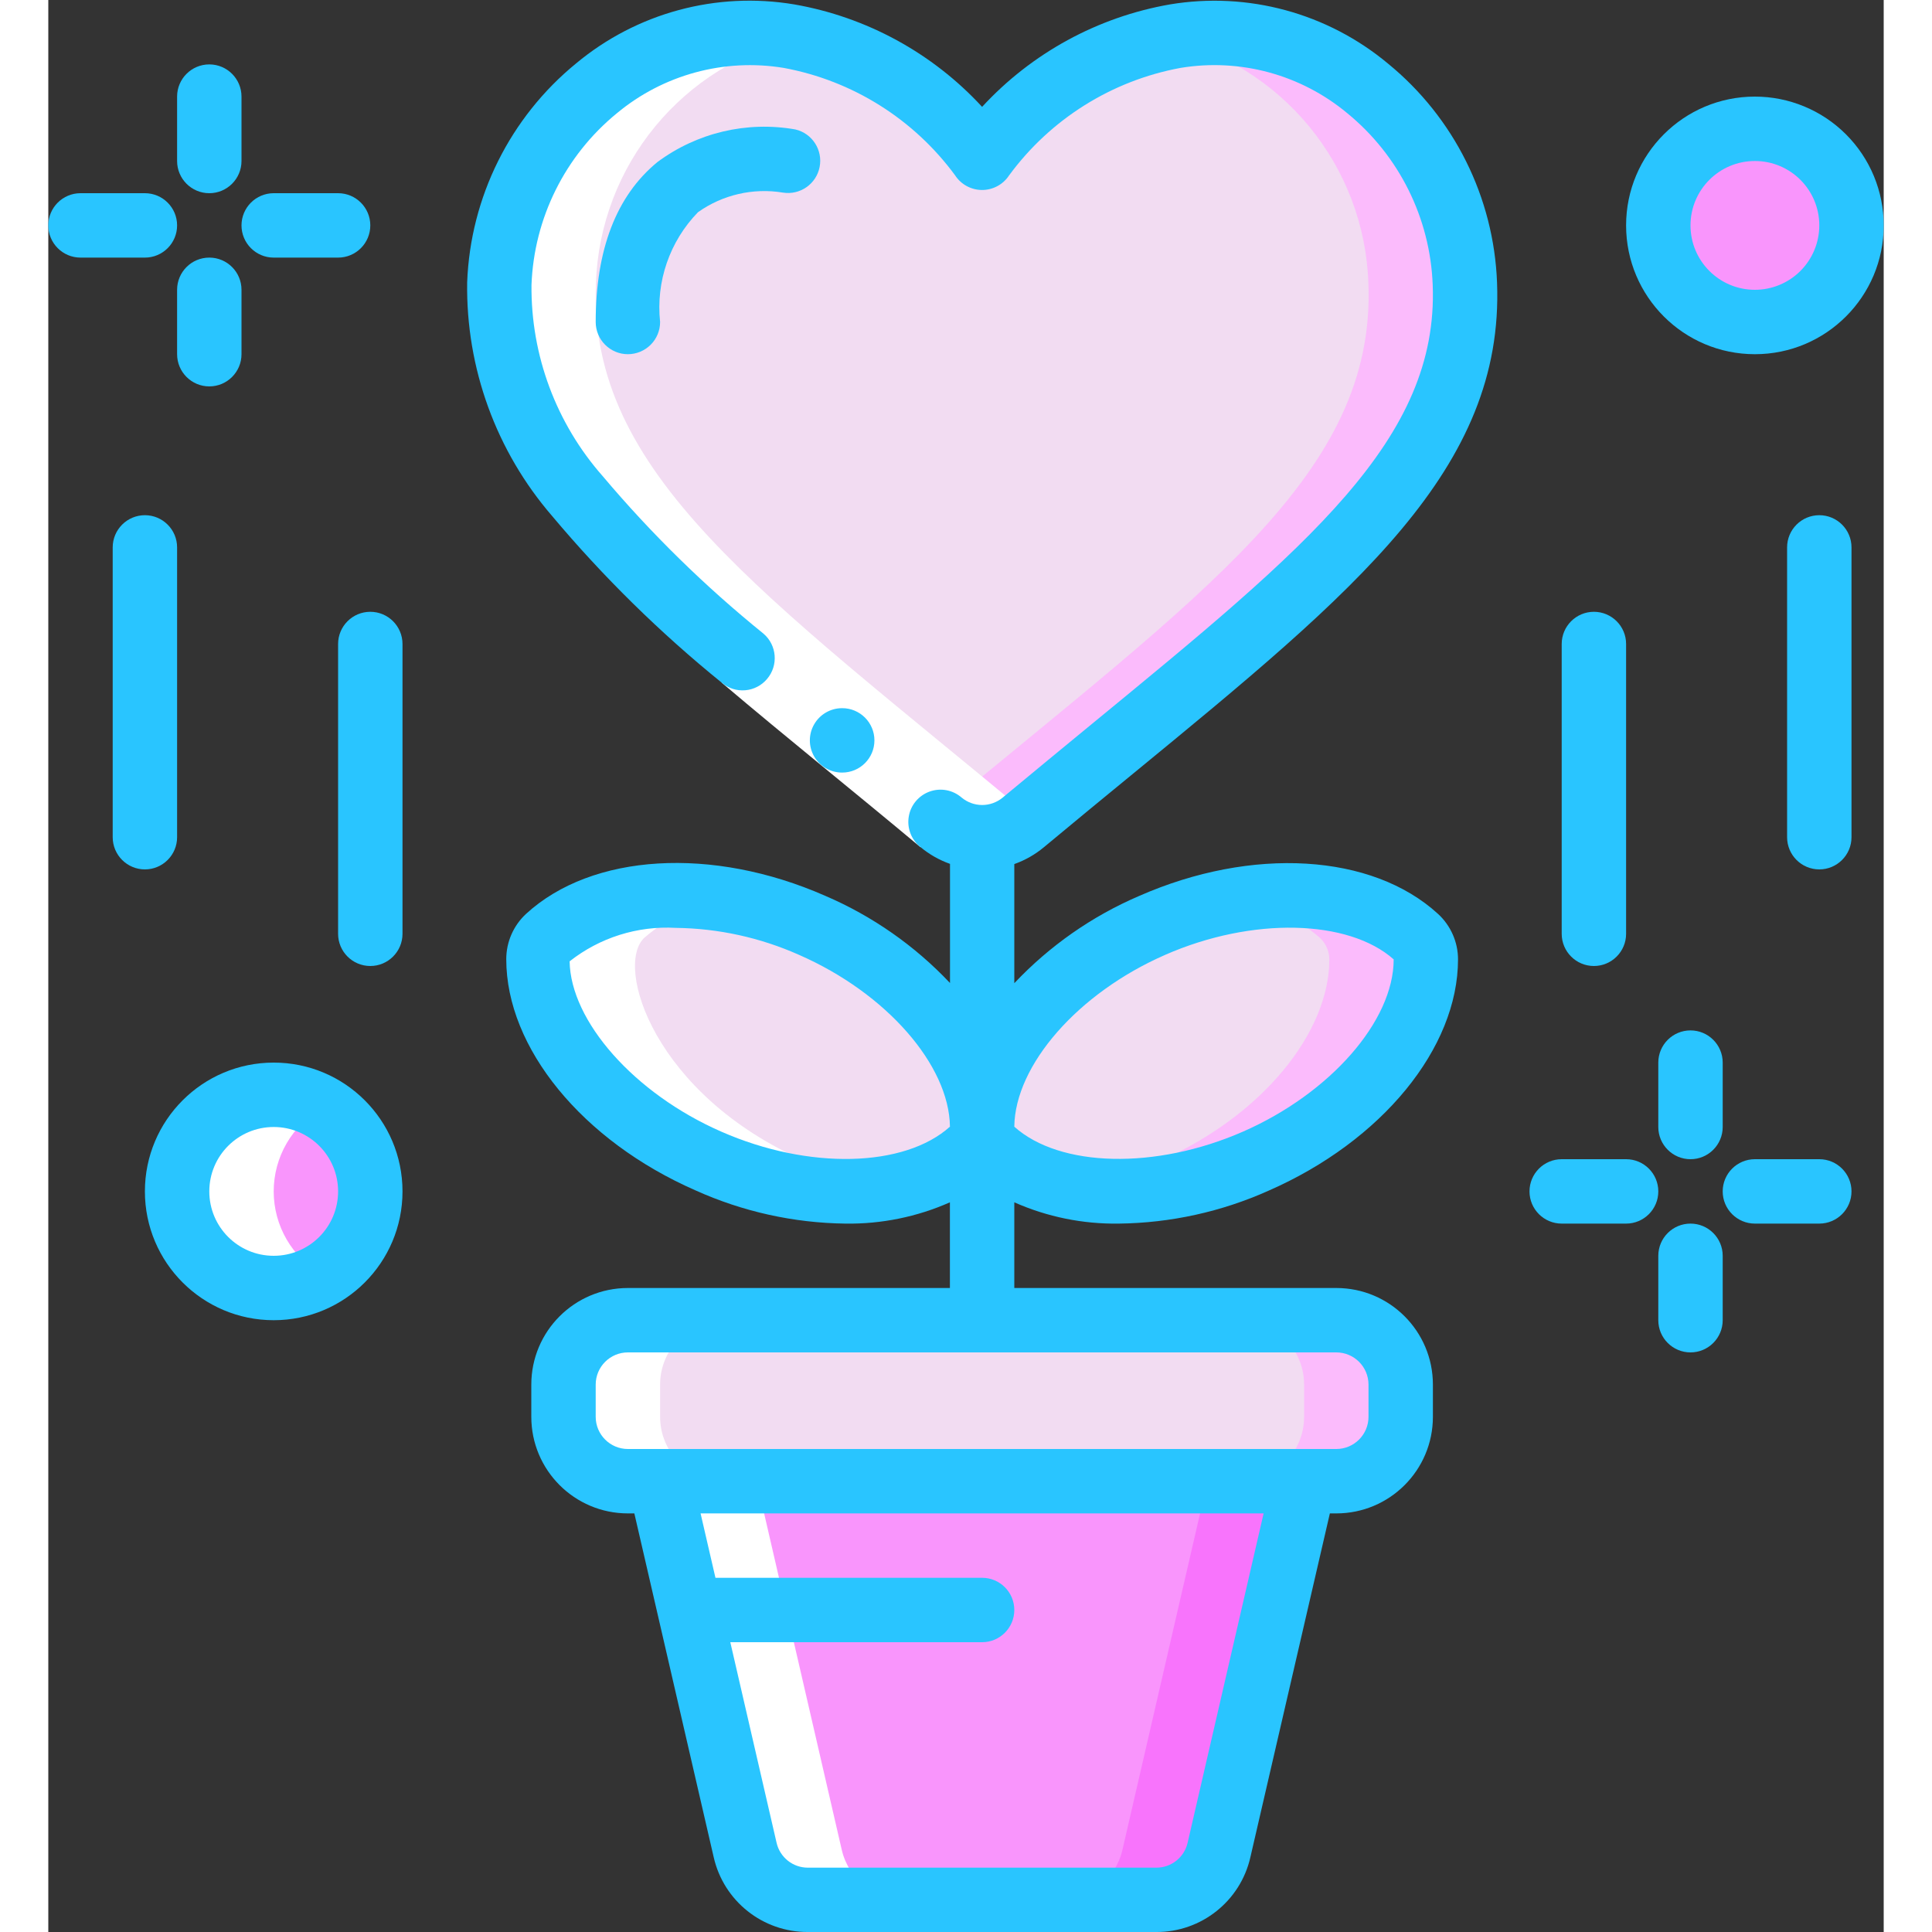 <svg height="512" viewBox="0 0 57 60" width="512" xmlns="http://www.w3.org/2000/svg"><rect x="0" y="0" width="57" height="60" fill="#333333" stroke="none"/><g id="Page-1" fill="none" fill-rule="evenodd"><g id="046---Love-Growth" fill-rule="nonzero"><path id="Shape" d="m29 4.9c1.434-1.99 3.585-3.345 6-3.777 2.241-.309 4.506.355 6.226 1.824 1.72 1.469 2.729 3.603 2.774 5.865.231 5.965-5.227 9.658-13.715 16.726-.741.615-1.815.615-2.556 0-8.495-7.068-13.953-10.761-13.722-16.726.045-2.261 1.054-4.396 2.774-5.865 1.72-1.469 3.985-2.133 6.226-1.824 2.412.434 4.561 1.788 5.993 3.777z" fill="#f2dcf2"/><path id="Shape" d="m35 1.123c-.1.016-.189.04-.284.059 3.584.821 6.164 3.955 6.281 7.63.229 5.912-5.135 9.6-13.493 16.542l.222.184c.741.615 1.815.615 2.556 0 8.484-7.068 13.942-10.761 13.711-16.726-.045-2.26-1.054-4.393-2.772-5.862s-3.982-2.134-6.221-1.827z" fill="#fbbbfc"/><rect id="Rectangle-path" height="5" rx="2" width="26" x="16" y="41" fill="#f2dcf2"/><path id="Shape" d="m40 41h-3c1.105 0 2 .895 2 2v1c0 1.105-.895 2-2 2h3c1.105 0 2-.895 2-2v-1c0-1.105-.895-2-2-2z" fill="#fbbbfc"/><path id="Shape" d="m19 46h20l-2.642 11.45c-.21.907-1.018 1.55-1.949 1.55h-10.818c-.931 0-1.739-.643-1.949-1.55z" fill="#f995fc"/><path id="Shape" d="m36 46-2.642 11.45c-.21.907-1.018 1.55-1.949 1.55h3c.931 0 1.739-.643 1.949-1.55l2.642-11.45z" fill="#f874fc"/><path id="Shape" d="m28.98 35.41c-.001.008-.004.015-.01.02-1.57 1.78-5.08 2.12-8.47.63-3.194-1.4-5.28-3.993-5.281-6.266.002-.257.111-.502.3-.676 1.68-1.542 5-1.786 8.2-.378 3.381 1.48 5.511 4.3 5.261 6.67z" fill="#f2dcf2"/><path id="Shape" d="m29.02 35.41c.001.008.004.015.01.02 1.57 1.78 5.08 2.12 8.47.63 3.194-1.4 5.28-3.993 5.281-6.266-.002-.257-.111-.502-.3-.676-1.68-1.542-5-1.786-8.2-.378-3.381 1.48-5.511 4.3-5.261 6.67z" fill="#f2dcf2"/><path id="Shape" d="m42.484 29.118c-1.57-1.184-3.584-1.612-5.5-1.17.925.153 1.79.558 2.5 1.17.189.174.298.419.3.676 0 2.273-2.087 4.867-5.281 6.266-.851.376-1.746.645-2.663.8 1.925.297 3.895.019 5.663-.8 3.194-1.4 5.28-3.993 5.281-6.266-.002-.257-.111-.502-.3-.676z" fill="#fbbbfc"/><circle id="Oval" cx="53" cy="7" r="3" fill="#f995fc"/><circle id="Oval" cx="7" cy="37" r="3" fill="#f995fc"/><path id="Shape" d="m7 40c.528-.003 1.046-.146 1.5-.416-.927-.53-1.5-1.516-1.5-2.584s.572-2.054 1.5-2.584c-.454-.27-.972-.413-1.5-.416-1.657 0-3 1.343-3 3s1.343 3 3 3z" fill="#fff"/><path id="Shape" d="m27.722 25.538c.741.615 1.815.615 2.556 0l.222-.184c-8.358-6.946-13.722-10.63-13.493-16.542.117-3.675 2.697-6.809 6.281-7.63-.095-.019-.186-.043-.284-.059-2.241-.309-4.506.355-6.226 1.824-1.72 1.469-2.729 3.603-2.774 5.865-.228 5.965 5.23 9.658 13.718 16.726z" fill="#fff"/><path id="Shape" d="m20.5 36.06c1.768.819 3.738 1.097 5.663.8-.917-.155-1.812-.424-2.663-.8-4.693-2.055-5.931-6.074-4.984-6.942.71-.612 1.575-1.017 2.5-1.17-1.916-.443-3.93-.014-5.5 1.17-.947.868.291 4.887 4.984 6.942z" fill="#fff"/><path id="Shape" d="m18 46h1l2.642 11.45c.21.907 1.018 1.55 1.949 1.55h3c-.931 0-1.739-.643-1.949-1.55l-2.642-11.45h-1c-1.105 0-2-.895-2-2v-1c0-1.105.895-2 2-2h-3c-1.105 0-2 .895-2 2v1c0 1.105.895 2 2 2z" fill="#fff"/><path id="Shape" d="m20.912 21.2 1.3-1.523c2.014 1.711 4.1 3.381 6.153 5.095l-1.28 1.537c-2.044-1.709-4.122-3.371-6.173-5.109z" fill="#fff"/><g fill="#29c5ff"><path id="Shape" d="m15.649 16.028c1.585 1.888 3.347 3.62 5.263 5.172.202.174.465.259.731.237.265-.022.511-.15.681-.354.355-.42.304-1.049-.115-1.406-1.814-1.467-3.485-3.103-4.989-4.887-1.446-1.638-2.235-3.754-2.214-5.939.077-2.075 1.042-4.017 2.649-5.332 1.442-1.2 3.334-1.715 5.185-1.41 2.133.394 4.035 1.587 5.32 3.334.184.285.501.457.84.457.337 0.0.652-.17.837-.452 1.285-1.75 3.188-2.944 5.323-3.339 1.851-.307 3.744.207 5.185 1.41 1.607 1.315 2.572 3.257 2.649 5.332.185 4.792-3.867 8.118-10.581 13.629-.883.725-1.807 1.488-2.774 2.29-.18.149-.406.23-.639.23-.232-.001-.457-.082-.636-.231-.274-.238-.654-.309-.995-.186-.341.123-.589.421-.647.778-.059.357.08.719.363.945.273.227.584.404.918.522v3.7c-1.093-1.159-2.413-2.081-3.878-2.709-3.507-1.542-7.237-1.317-9.284.558-.394.363-.619.875-.619 1.411 0 2.756 2.364 5.642 5.879 7.181 1.464.66 3.048 1.011 4.653 1.031 1.117.017 2.225-.209 3.246-.661v2.661h-10c-1.657 0-3 1.343-3 3v1c0 1.657 1.343 3 3 3h.2l2.464 10.675c.31 1.366 1.527 2.332 2.927 2.325h10.818c1.399.006 2.614-.961 2.923-2.325l2.468-10.675h.2c1.657 0 3-1.343 3-3v-1c0-1.657-1.343-3-3-3h-10v-2.661c1.022.453 2.13.678 3.247.661 1.605-.019 3.189-.367 4.653-1.024 3.516-1.54 5.879-4.426 5.88-7.182-0-.537-.226-1.049-.621-1.412-2.044-1.875-5.772-2.1-9.281-.558-1.465.628-2.784 1.551-3.878 2.71v-3.7c.334-.118.645-.295.918-.522.962-.8 1.884-1.56 2.765-2.281 6.945-5.7 11.533-9.468 11.309-15.254-.1-2.647-1.333-5.124-3.384-6.8-1.882-1.572-4.357-2.244-6.776-1.84-2.241.391-4.29 1.509-5.832 3.181-1.542-1.672-3.591-2.79-5.832-3.181-2.418-.406-4.892.262-6.776 1.831-2.051 1.676-3.284 4.153-3.384 6.8-.04 2.662.9 5.246 2.641 7.26zm19.734 41.2c-.103.454-.508.776-.974.774h-10.818c-.466.002-.871-.32-.974-.774l-1.437-6.228h7.82c.552 0 1-.448 1-1s-.448-1-1-1h-8.281l-.462-2h17.486zm5.617-14.228v1c0 .552-.448 1-1 1h-22c-.552 0-1-.448-1-1v-1c0-.552.448-1 1-1h22c.552 0 1 .448 1 1zm-20.1-7.856c-2.713-1.188-4.681-3.438-4.71-5.289.936-.738 2.11-1.107 3.3-1.039 1.32.016 2.623.302 3.829.84 2.714 1.188 4.655 3.424 4.682 5.326v.008c-1.411 1.268-4.379 1.35-7.101.154zm13.782-5.489c2.708-1.189 5.7-1.105 7.1.139 0 1.912-1.969 4.162-4.683 5.351s-5.689 1.111-7.099-.155v-.008c.027-1.902 1.968-4.139 4.683-5.327z"/><path id="Shape" d="m24.655 23.993c-.357.002-.688-.188-.868-.496-.18-.309-.182-.69-.004-1 .177-.31.507-.502.864-.504h.009c.552 0 1 .448 1 1s-.448 1-1 1z"/><path id="Shape" d="m11 20c0-.552-.448-1-1-1-.552 0-1 .448-1 1v9c0 .552.448 1 1 1 .552 0 1-.448 1-1z"/><path id="Shape" d="m4 26v-9c0-.552-.448-1-1-1s-1 .448-1 1v9c0 .552.448 1 1 1s1-.448 1-1z"/><path id="Shape" d="m49 29v-9c0-.552-.448-1-1-1s-1 .448-1 1v9c0 .552.448 1 1 1s1-.448 1-1z"/><path id="Shape" d="m56 17c0-.552-.448-1-1-1s-1 .448-1 1v9c0 .552.448 1 1 1s1-.448 1-1z"/><path id="Shape" d="m5 2c-.552 0-1 .448-1 1v2c0 .552.448 1 1 1s1-.448 1-1v-2c0-.552-.448-1-1-1z"/><path id="Shape" d="m4 11c0 .552.448 1 1 1s1-.448 1-1v-2c0-.552-.448-1-1-1s-1 .448-1 1z"/><path id="Shape" d="m9 6h-2c-.552 0-1 .448-1 1s.448 1 1 1h2c.552 0 1-.448 1-1s-.448-1-1-1z"/><path id="Shape" d="m3 6h-2c-.552 0-1 .448-1 1s.448 1 1 1h2c.552 0 1-.448 1-1s-.448-1-1-1z"/><path id="Shape" d="m52 33c0-.552-.448-1-1-1s-1 .448-1 1v2c0 .552.448 1 1 1s1-.448 1-1z"/><path id="Shape" d="m51 38c-.552 0-1 .448-1 1v2c0 .552.448 1 1 1s1-.448 1-1v-2c0-.552-.448-1-1-1z"/><path id="Shape" d="m53 38h2c.552 0 1-.448 1-1s-.448-1-1-1h-2c-.552 0-1 .448-1 1s.448 1 1 1z"/><path id="Shape" d="m46 37c0 .552.448 1 1 1h2c.552 0 1-.448 1-1s-.448-1-1-1h-2c-.552 0-1 .448-1 1z"/><path id="Shape" d="m53 3c-2.209 0-4 1.791-4 4s1.791 4 4 4 4-1.791 4-4c0-1.061-.421-2.078-1.172-2.828-.75-.75-1.768-1.172-2.828-1.172zm0 6c-1.105 0-2-.895-2-2s.895-2 2-2 2 .895 2 2c0 .53-.211 1.039-.586 1.414-.375.375-.884.586-1.414.586z"/><path id="Shape" d="m7 41c2.209 0 4-1.791 4-4s-1.791-4-4-4-4 1.791-4 4 1.791 4 4 4zm0-6c1.105 0 2 .895 2 2s-.895 2-2 2-2-.895-2-2 .895-2 2-2z"/><path id="Shape" d="m18 11c-.552 0-1-.448-1-1 0-2.253.645-3.924 1.916-4.966 1.228-.913 2.777-1.28 4.284-1.014.525.122.858.639.754 1.167-.104.529-.609.88-1.141.794-.925-.152-1.872.067-2.636.609-.88.905-1.311 2.155-1.177 3.41 0 .265-.105.52-.293.707s-.442.293-.707.293z"/></g></g></g></svg>